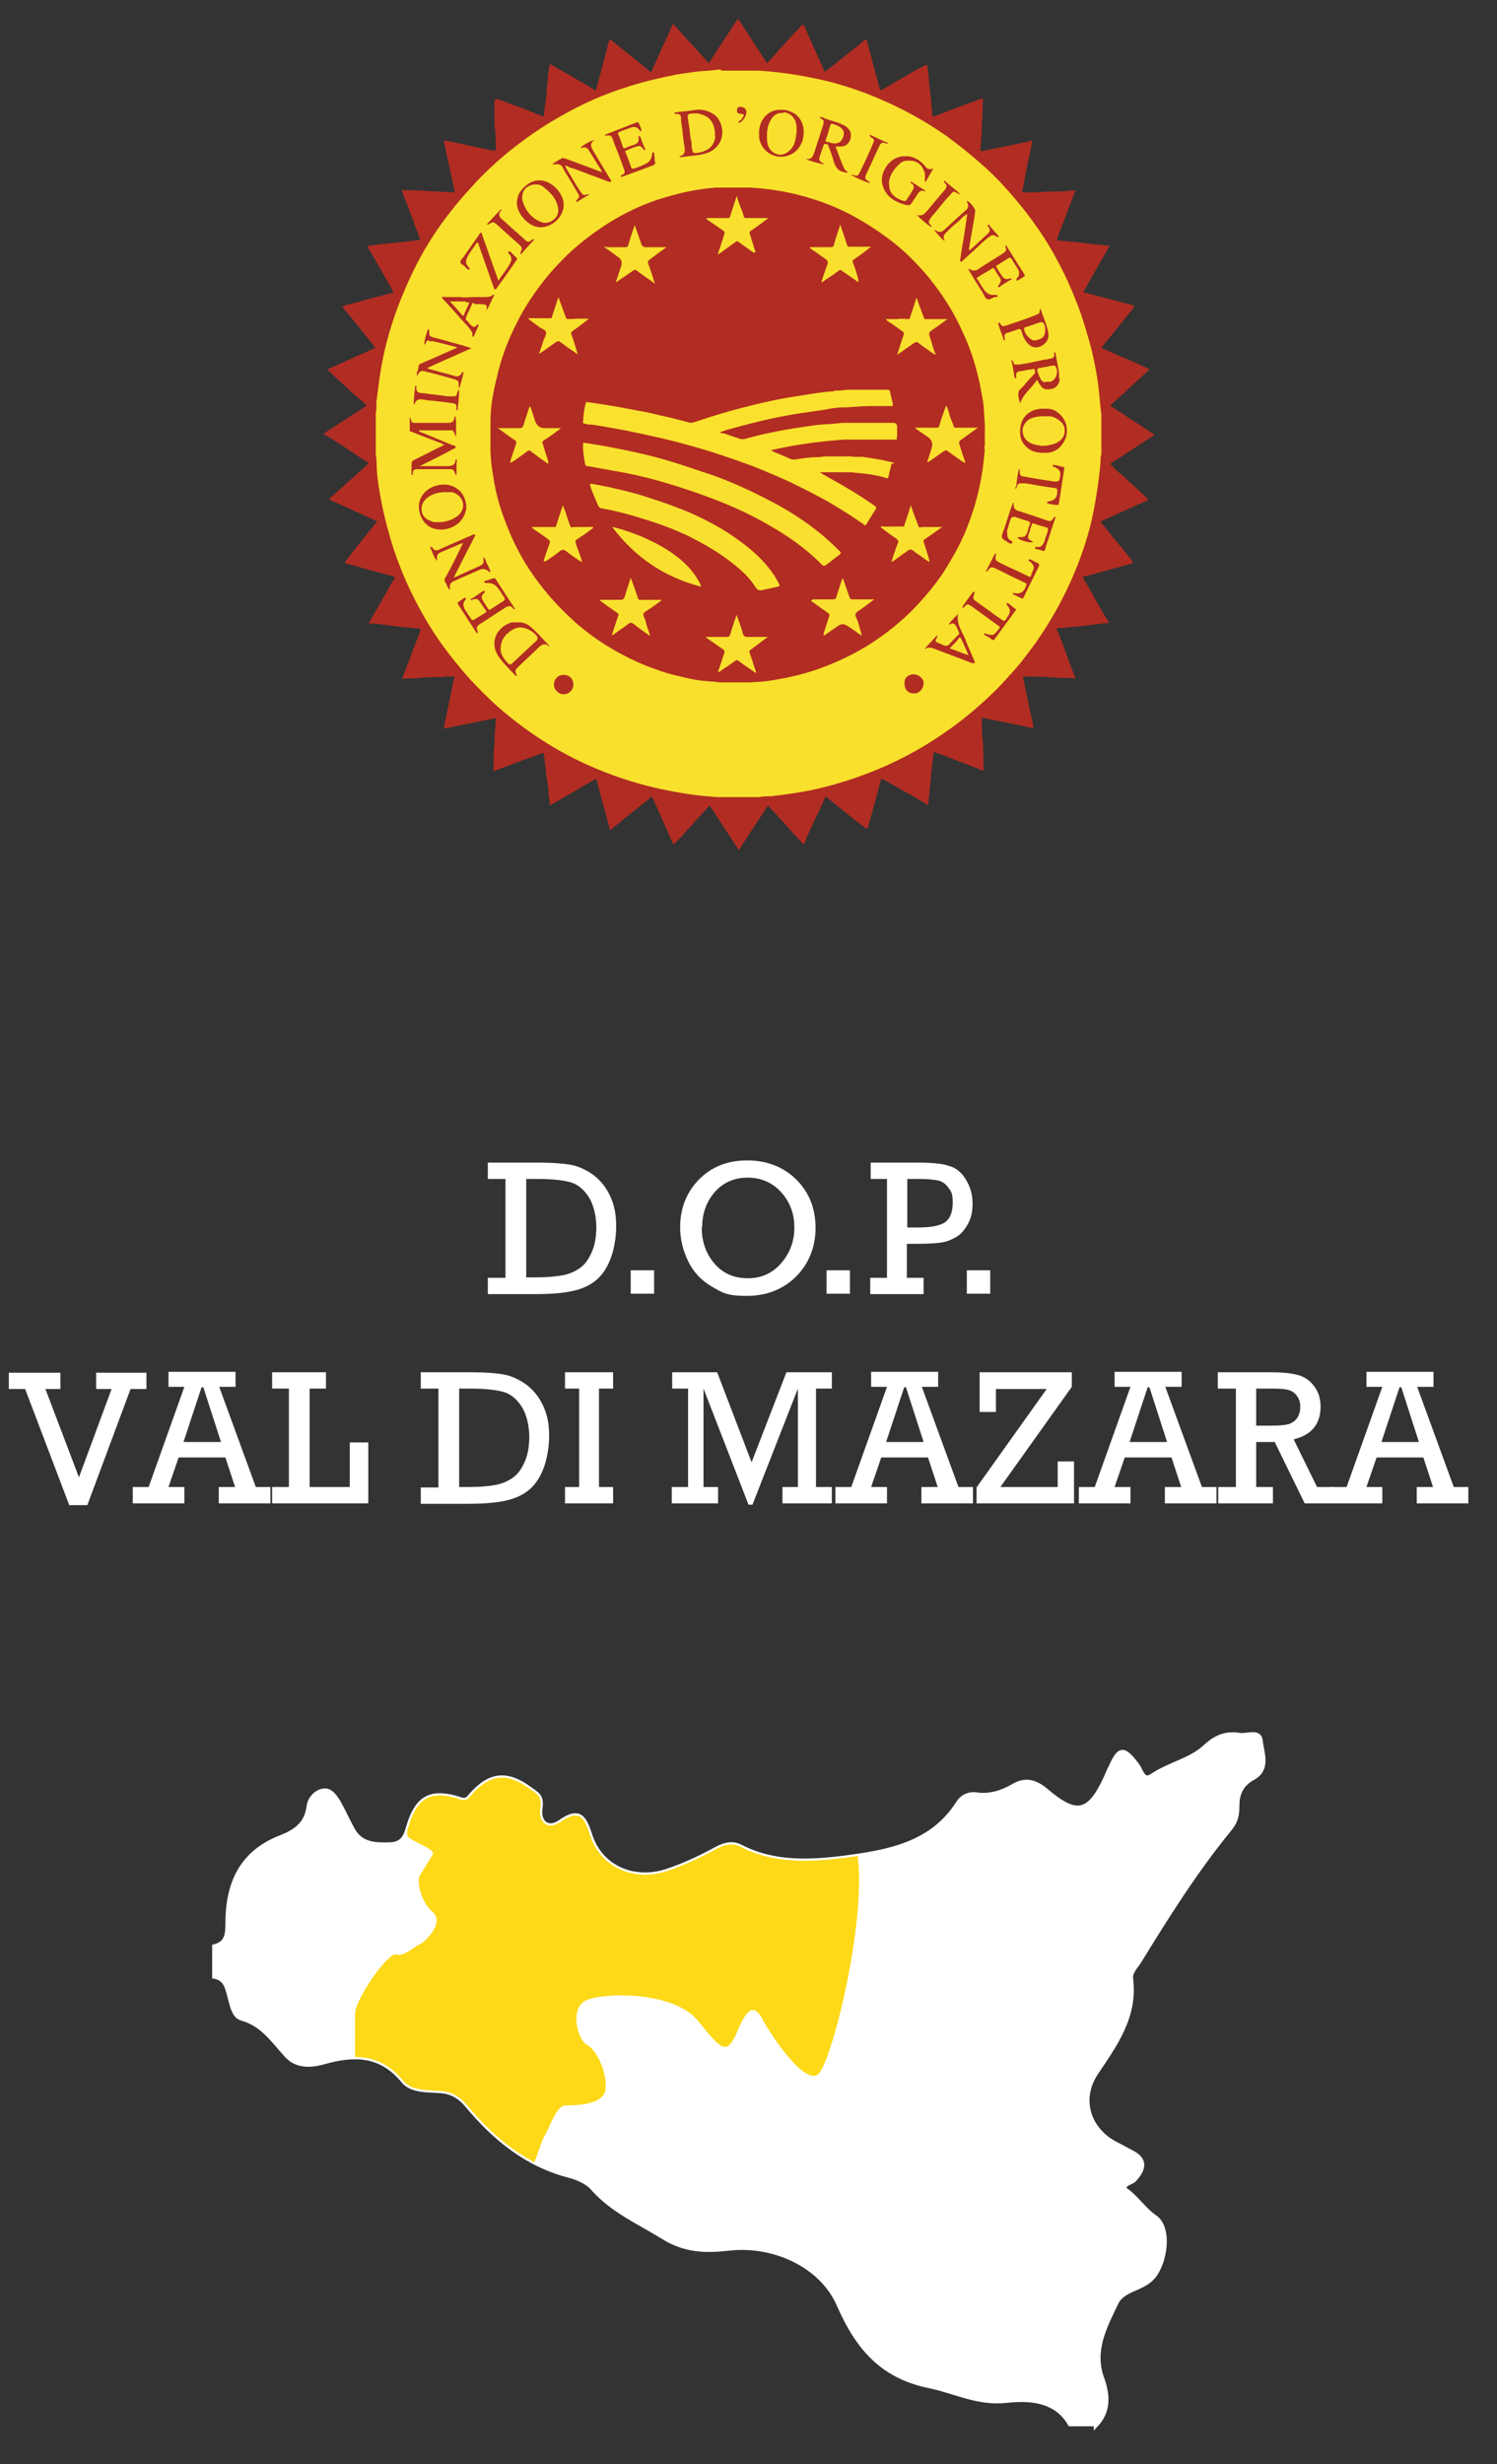 <?xml version="1.0" encoding="UTF-8"?> <svg xmlns="http://www.w3.org/2000/svg" xmlns:xlink="http://www.w3.org/1999/xlink" id="Livello_1" data-name="Livello 1" version="1.1" viewBox="0 0 339.4 558.3"><rect x="0" y="0" width="339.4" height="558.3" fill="#333333" stroke="none"/><defs><style> .cls-1 { fill: #b12f23; } .cls-1, .cls-2, .cls-3, .cls-4, .cls-5, .cls-6, .cls-7, .cls-8, .cls-9 { stroke-width: 0px; } .cls-1, .cls-4, .cls-5, .cls-6, .cls-7, .cls-9 { fill-rule: evenodd; } .cls-2 { fill: #fdd917; } .cls-3 { fill: none; } .cls-4 { fill: #b12c22; } .cls-5 { fill: #f9e02e; } .cls-6 { fill: #b12d22; } .cls-7 { fill: #f9e02c; } .cls-10 { clip-path: url(#clippath); } .cls-8, .cls-11 { fill: #fff; } .cls-9 { fill: #fae12e; } .cls-11 { stroke: #fff; stroke-miterlimit: 10; } </style><clipPath id="clippath"><path class="cls-3" d="M248.4,549.2h-5.8c-3.3-5.8-9.8-5.8-14.4-5.3-6.6.7-11.6-2.1-17.4-3.3-10.9-2.2-16.4-8.8-20.6-18.4-3.9-9-14.8-13.9-24.8-12.8-5.2.6-10,.6-15.1-2.6-5.5-3.4-11.5-6-15.9-11-1.3-1.5-3.5-2.4-5.4-2.9-9.6-2.5-16.8-8.4-23-15.8-1.7-2.1-3.7-3.3-6.6-3.4-2.8-.2-6.3,0-8.1-2.4-5.1-6.1-11.2-6-17.9-4.1-3.1.9-6.3.9-8.5-1.6-3-3.3-5.4-7-10.1-8.3-1.7-.5-2.1-2.6-2.6-4.4-.6-2.1-.8-4.6-3.6-5.1v-6.8c2.8-.7,3-2.7,3-5.2,0-8.9,3-16,12-19.5,3.3-1.3,5.9-3,6.4-7,.2-1.8,1.7-3.4,3.4-3.6,1.6-.2,2.7,1.5,3.5,2.9,1.1,2,2,4,3.1,6,1.9,3.3,5,3.4,8.4,3.3,3.3,0,3.7-2.4,4.4-4.7,1.9-5.8,4.8-7.4,10.4-5.9,1.1.3,2.2,1,3.1,0,3.8-4.5,7.6-6.4,13.4-2.3,2.1,1.5,3.2,1.9,2.8,4.6-.5,3.4,1.8,5.1,4.5,3.2,4.4-3.1,5.5-1,6.8,3,2.3,7.2,9.7,10.5,17.1,8.2,3.7-1.2,7.2-2.8,10.6-4.6,1.9-1.1,4.1-2.2,6.4-1,7.5,3.9,15.7,3.5,23.6,2.5,9.8-1.3,19.8-3,25.8-12.5.9-1.4,2.5-2.1,4.2-1.8,3,.4,5.7-.5,8.3-2,2.8-1.6,5-.9,7.4,1.1,6.9,5.9,9.8,5.2,13.6-3.1.3-.7.6-1.5,1-2.2,2-4.5,3-4.5,6-.5.9,1.1,1.3,3.8,3.3,2.5,3.9-2.7,8.8-3.5,12.2-6.7,2.4-2.2,4.7-3.1,7.7-2.6,1.7.3,4.6-1.2,4.8,1.4.3,2.7,1.9,6.3-1.7,8.3-2.6,1.4-3.6,3.5-3.6,6.3s-.6,3.9-1.8,5.4c-7.7,9.4-14.1,19.6-20.5,30-.8,1.2-2,2.4-1.8,3.8,1.1,8.6-3.6,14.9-8,21.5-3.9,6-1.5,13,4.9,16.1,1,.5,2,1.1,3,1.6,3.6,1.7,3.1,3.9.9,6.3-.7.8-2.2.7-2.4,2.1,2.7,1.7,4.3,4.5,7,6.4,3.6,2.4,2.4,10.4-.4,13.6-2.4,2.8-6.7,2.6-8.3,5.8-2.6,5.4-5.6,10.9-3.2,17.3,1.3,3.7,1.5,7.3-1.4,10.4v-.2Z"></path></clipPath></defs><g><path class="cls-8" d="M114.6,289.4v-22.3h-4v-3.7h11.5c3.2,0,5.6.2,7.3.5s3.4,1.1,5,2.2c1.6,1.2,2.9,2.7,3.9,4.8s1.4,4.3,1.4,6.9-.5,5.5-1.4,7.7-2.1,3.8-3.6,4.9-3.3,1.8-5.4,2.2c-2.1.4-4.7.6-7.9.6h-10.8v-3.7h4ZM119.1,289.4h2.4c2.6,0,4.7-.2,6.2-.5s2.8-.9,3.9-1.7c1.1-.8,1.9-2,2.6-3.6.7-1.6,1-3.5,1-5.6s-.5-4.8-1.6-6.6c-1.1-1.8-2.5-3-4.1-3.5-1.7-.5-4.3-.8-7.7-.8h-2.5v22.3h-.2Z"></path><path class="cls-8" d="M143,293.1v-5.3h5.3v5.3h-5.3Z"></path><path class="cls-8" d="M154.2,278.1c0-4.3,1.4-7.9,4.2-10.8s6.5-4.4,11-4.4,8.3,1.5,11.2,4.4,4.3,6.6,4.3,10.9-1.5,8.1-4.4,11-6.7,4.4-11.2,4.4-5.5-.7-7.9-2.1-4.2-3.3-5.4-5.8-1.8-5-1.8-7.7h0ZM159.1,278.1c0,3.3,1,6,2.9,8.2s4.4,3.3,7.5,3.3,5.6-1.1,7.6-3.4,3-5,3-8.1-1-5.8-3-8-4.6-3.3-7.6-3.3-5.5,1.1-7.4,3.2c-1.9,2.2-2.9,4.8-2.9,8h-.1Z"></path><path class="cls-8" d="M187.4,293.1v-5.3h5.3v5.3h-5.3Z"></path><path class="cls-8" d="M201.1,289.4v-22.3h-3.7v-3.7h10.6c3.1,0,5.5.2,7,.7,1.6.4,2.9,1.4,3.9,3s1.6,3.4,1.6,5.5-.3,3.2-1,4.6c-.7,1.3-1.5,2.3-2.6,3-1,.6-2.2,1.1-3.4,1.3-1.3.2-3.2.3-5.8.3h-2.1v7.7h3.8v3.7h-12.1v-3.7h3.8ZM205.6,278.1h2.6c2.9,0,4.9-.4,6.1-1.2,1.1-.8,1.7-2.3,1.7-4.4s-.3-2.5-.9-3.3c-.6-.9-1.3-1.4-2.2-1.7-.9-.2-2.4-.4-4.4-.4h-2.8v11.1h-.1Z"></path><path class="cls-8" d="M219.2,293.1v-5.3h5.3v5.3h-5.3Z"></path><path class="cls-8" d="M15.7,341l-10-26.3h-3.7v-3.7h11.7v3.7h-3.4l7.6,20,7.4-20h-3.5v-3.7h11.4v3.7h-3.6l-9.8,26.3s-4.1,0-4.1,0Z"></path><path class="cls-8" d="M51.2,330.2h-10.7l-2.3,6.7h3.6v3.7h-11.7v-3.7h3.6l8.1-22.7h-3.6v-3.4h15.2v3.4h-3.7l8.3,22.7h3.3v3.7h-11.7v-3.7h3.7l-2.2-6.7h.1ZM50.1,326.7l-4-12.4h-.4l-4.1,12.4h8.5Z"></path><path class="cls-8" d="M65.5,336.9v-22.3h-3.8v-3.7h12.2v3.7h-3.7v22.3h9.1v-10.1h4.2v13.8h-21.8v-3.7h3.8Z"></path><path class="cls-8" d="M99.4,336.9v-22.3h-4v-3.7h11.5c3.2,0,5.6.2,7.3.5,1.7.3,3.4,1.1,5,2.2,1.6,1.2,2.9,2.7,3.9,4.8s1.4,4.3,1.4,6.9-.5,5.5-1.4,7.7-2.1,3.8-3.6,4.9-3.3,1.8-5.4,2.2c-2.1.4-4.7.6-7.9.6h-10.8v-3.7h4ZM103.9,336.9h2.4c2.6,0,4.7-.2,6.2-.5s2.8-.9,3.9-1.7c1.1-.8,1.9-2,2.6-3.6s1-3.5,1-5.6-.5-4.8-1.6-6.6c-1.1-1.8-2.5-3-4.1-3.5-1.7-.5-4.3-.8-7.7-.8h-2.5v22.3h-.2Z"></path><path class="cls-8" d="M131.3,336.9v-22.3h-3.2v-3.7h10.9v3.7h-3.2v22.3h3.2v3.7h-10.9v-3.7h3.2Z"></path><path class="cls-8" d="M156,336.9v-22.3h-3.6v-3.7h10.2l7.8,20.4,7.9-20.4h10.3v3.7h-3.6v22.3h3.6v3.7h-11.2v-3.7h3.5v-22.3l-10.3,26.3h-.9l-10.2-26.3v22.3h3.3v3.7h-10.5v-3.7h3.7Z"></path><path class="cls-8" d="M210.5,330.2h-10.7l-2.3,6.7h3.6v3.7h-11.7v-3.7h3.6l8.1-22.7h-3.6v-3.4h15.2v3.4h-3.7l8.3,22.7h3.3v3.7h-11.7v-3.7h3.7l-2.2-6.7h0ZM209.4,326.7l-4-12.4h-.4l-4.1,12.4h8.5Z"></path><path class="cls-8" d="M221.4,340.7v-3.7l15.9-22.3h-11.5v5.2h-3.7v-9h20.9v3.3l-16.2,22.7h13v-5.8h3.7v9.5h-22.1,0Z"></path><path class="cls-8" d="M265.7,330.2h-10.7l-2.3,6.7h3.6v3.7h-11.7v-3.7h3.6l8.1-22.7h-3.6v-3.4h15.2v3.4h-3.7l8.3,22.7h3.3v3.7h-11.7v-3.7h3.7l-2.2-6.7h.1ZM264.6,326.7l-4-12.4h-.4l-4.1,12.4h8.5Z"></path><path class="cls-8" d="M280.2,336.9v-22.3h-4.1v-3.7h12.1c2.5,0,4.5.2,6,.6s2.7,1.2,3.7,2.5,1.5,2.8,1.5,4.7c0,3.9-2,6.4-6.1,7.4l5.3,10.8h3.6v3.7h-6.4l-6.8-13.9h-4.2v10.2h3.8v3.7h-12.4v-3.7h4.1-.1ZM284.7,323h3.5c1.7,0,2.9-.1,3.8-.3.8-.2,1.5-.7,2-1.3.5-.7.8-1.6.8-2.7s-.3-1.8-.8-2.5-1.2-1.1-1.9-1.3c-.8-.2-1.9-.3-3.5-.3h-3.8v8.4h-.1Z"></path><path class="cls-8" d="M322.8,330.2h-10.7l-2.3,6.7h3.6v3.7h-11.7v-3.7h3.6l8.1-22.7h-3.6v-3.4h15.2v3.4h-3.7l8.3,22.7h3.3v3.7h-11.7v-3.7h3.7l-2.2-6.7h.1ZM321.7,326.7l-4-12.4h-.4l-4.1,12.4h8.5Z"></path></g><g><path class="cls-4" d="M73.1,98.4c2.4-1.5,4.7-3.1,7.1-4.6,1-.6,1.9-1.2,2.9-1.9-.9-1-1.9-1.8-2.9-2.6-.6-.5-1.1-1.1-1.7-1.6-1.3-1.1-2.6-2.4-3.9-3.6-.3-.3-.3-.4,0-.6,2.8-1.2,5.5-2.5,8.3-3.7.7-.3,1.4-.7,2.2-1-1.2-1.5-2.3-2.9-3.5-4.4s-2.4-3-3.7-4.5c-.3-.4-.3-.6.3-.7,3.5-.9,7-1.9,10.6-2.8.5,0,.4-.3.2-.6-1.4-2.5-2.8-4.9-4.2-7.4-.5-.8-1-1.7-1.5-2.5.6-.5,1.3-.3,1.9-.4,1.5-.3,3-.3,4.5-.5,1.7-.2,3.4-.4,5.2-.6.5,0,.3-.3.2-.6-.4-1.2-.9-2.3-1.3-3.5-.9-2.3-1.7-4.6-2.6-6.8-.2-.6,0-.6.4-.4h.3c1.7,0,3.5,0,5.2.2,1.8,0,3.6.2,5.4.3.4,0,.7,0,.5-.6-.5-2.2-.9-4.3-1.4-6.5-.3-1.4-.6-2.8-.9-4.2,0-.4,0-.5.5-.4,3.5.7,7,1.5,10.5,2.2h.7c0-2,0-3.9-.3-5.9v-.2c0-1.6,0-3.2,0-4.8h0q0-1,.9-.7c3.2,1.2,6.5,2.4,9.7,3.7.5.2.6.2.7-.4,0-1.5.4-3,.5-4.5,0-1.1.2-2.1.3-3.2,0-1.2.2-2.4.5-3.6,3.5,2,7,4,10.4,6,.5-2,1.1-4,1.6-6,.4-1.6.9-3.3,1.3-5,.2-.7.5-.5.8-.2.9.7,1.9,1.5,2.8,2.2,2,1.6,4,3.2,6,4.9,1.6-3.6,3.3-7.3,5-11,2.7,3,5.4,5.9,8.1,8.9,2.2-3.4,4.4-6.7,6.6-10.1,2.2,3.4,4.4,6.7,6.6,10.1,1-1,1.9-2,2.8-3.1.5-.6,1-1,1.5-1.6,1.1-1.3,2.3-2.5,3.5-3.8.3-.3.5-.2.6,0,1.2,2.8,2.5,5.5,3.7,8.3.3.7.7,1.4,1,2.2.9-.7,1.9-1.5,2.8-2.2,1.8-1.5,3.7-2.9,5.5-4.4.3-.3.7-.8,1-.7.4.2.3.8.5,1.3.9,3.3,1.8,6.6,2.7,9.9,0,.3.3.2.5.1,2.4-1.4,4.7-2.7,7.1-4.1.9-.5,1.7-.9,2.6-1.4.4-.2.5-.1.6.3.2,1.4.3,2.9.4,4.3.2,1.5.4,3.1.5,4.6,0,.6.1,1.3.2,1.9,0,.4,0,.7.6.4,3.3-1.3,6.7-2.6,10.1-3.8.2,0,.5-.3.7-.1.2.2,0,.4,0,.6v.6c0,1.6-.1,3.3-.2,4.9,0,1.7-.2,3.5-.3,5.2,0,.4,0,.6.6.5,3-.7,6-1.2,9.1-1.9.5,0,1-.2,1.5-.4.4-.1.6,0,.5.5-.8,3.6-1.6,7.3-2.2,10.9,0,0-.2.2,0,.3h.8c1.6,0,3.2,0,4.8-.2,2.1,0,4.1,0,6.2-.3.4,0,.2.3.1.4-.5,1.3-1,2.6-1.5,3.9-.8,2.2-1.7,4.4-2.5,6.6-.1.3,0,.5.4.5,2.3.2,4.5.4,6.8.7,1.3.2,2.6.3,3.9.4.3,0,.5.3.8,0-2,3.6-4,7-6,10.6,3.7,1,7.3,1.9,11,2.9.7.2.7.3.2.9-1.7,2.1-3.3,4.1-5,6.2-.7.8-1.4,1.7-2.1,2.6,2.4,1.1,4.7,2.1,7.1,3.1,1.2.5,2.4,1.1,3.5,1.6.3,0,.3.3,0,.5-1.5,1.4-3.1,2.8-4.6,4.2-.5.5-1,1-1.6,1.5-.8.7-1.6,1.5-2.4,2.2,3.4,2.2,6.7,4.4,10.1,6.6-3.4,2.2-6.7,4.4-10.1,6.6.9,1,1.9,1.9,2.9,2.7.6.5,1.1,1.1,1.7,1.6,1.3,1.1,2.5,2.3,3.7,3.4.4.4.4.5-.1.7-3.3,1.4-6.5,2.9-9.8,4.4-.2,0-.4.2-.6.3,1.2,1.4,2.3,2.9,3.5,4.3,1.2,1.5,2.5,3,3.7,4.6.2.3.3.5-.2.6-2.2.6-4.3,1.2-6.5,1.8-1.4.4-2.8.8-4.2,1.1-.3,0-.3.2-.2.4,1,1.7,2,3.4,2.9,5.1.9,1.6,1.8,3.2,2.8,4.7.3.4-.2.4-.4.4-1,0-1.9.2-2.8.3-1.6.2-3.2.4-4.7.5-1.1.1-2.2.3-3.2.3s-.7.1-.4.7c1,2.5,1.9,5,2.8,7.5.4.9.7,1.9,1.1,2.8.2.4,0,.5-.3.4-.5-.2-1-.1-1.5-.1-2.5,0-4.9-.3-7.3-.3s-1.8,0-2.7-.1c.4,2.1.9,4.2,1.3,6.3.4,1.7.7,3.3,1.1,5,0,.3,0,.4-.4.4-2.1-.4-4.2-.9-6.4-1.3-1.6-.3-3.3-.7-4.9-1,0,2,0,4,.3,6v.2c0,1.6.1,3.2.1,4.8s.4.7,0,.9c-.3.2-.7-.1-1.1-.3-3.2-1.2-6.5-2.5-9.7-3.7-.4-.2-.5,0-.6.4-.1,1.6-.4,3.2-.5,4.7,0,1-.2,1.9-.3,2.9,0,1.1-.3,2.2-.3,3.3s0,.6-.6.3c-2.5-1.5-5-2.9-7.5-4.3-.9-.5-1.7-1-2.6-1.4-.6,2.1-1.1,4.2-1.7,6.3-.4,1.6-.9,3.1-1.3,4.7-.1.5-.3.4-.6.2-1-.8-2-1.5-3-2.3-2-1.6-4-3.2-6-4.9-.8,1.8-1.6,3.6-2.5,5.4-.8,1.7-1.6,3.4-2.3,5.2-.2.4-.3.3-.5,0-1.4-1.5-2.7-2.9-4-4.4-.5-.6-1-1-1.5-1.6-.7-.9-1.5-1.6-2.3-2.5-2.2,3.4-4.4,6.7-6.6,10.1-2.2-3.4-4.4-6.7-6.6-10.1-1.4,1.5-2.8,3-4.1,4.5-.5.5-1,1-1.5,1.6-.7.9-1.5,1.6-2.2,2.4-.3.3-.4.3-.6,0-1-2.3-2-4.5-3-6.8-.5-1.2-1.1-2.3-1.6-3.5-.1-.2-.2-.3-.4,0-.8.7-1.7,1.4-2.6,2.1-1.6,1.3-3.2,2.5-4.7,3.8-.5.4-1,.7-1.5,1.2s-.4.2-.5-.2c-.6-2.2-1.2-4.4-1.8-6.6-.4-1.4-.8-2.8-1.1-4.2,0-.4-.3-.3-.5-.2-2.6,1.5-5.2,3.1-7.9,4.6-.6.4-1.3.7-1.9,1.1-.5.3-.4-.2-.4-.3,0-.5,0-1.1-.2-1.6,0-1.6-.3-3.3-.6-4.9,0-1-.2-2.1-.3-3.1,0-.5-.2-1-.2-1.5s-.3-.3-.6-.2c-1.5.6-3.1,1.2-4.6,1.7-1.9.7-3.8,1.4-5.8,2.2-.5.2-.6.1-.4-.4v-.6c0-1.7,0-3.4.2-5.1,0-1.7.2-3.4.3-5.2v-.6c-3,.6-6,1.2-8.9,1.8-.8.2-1.5.3-2.3.5-.5.1-.6,0-.5-.5.7-3.4,1.4-6.8,2.1-10.1,0-.3.2-.7.3-1.1-1,0-2-.1-2.9.1h-.4c-1.6,0-3.2,0-4.8.2-1.2.2-2.4,0-3.5.2-.4.1-.3-.2-.2-.4.5-1.3,1-2.6,1.5-3.9.8-2.2,1.7-4.4,2.5-6.6,0-.2.2-.5-.2-.5-1.5-.1-2.9-.3-4.4-.4-1.9-.2-3.7-.5-5.6-.7h-1.1c-.2,0-.5,0-.2-.5,1.5-2.5,2.9-5,4.3-7.5.4-.7.8-1.5,1.3-2.2.3-.4,0-.4-.2-.5-1.9-.5-3.7-1-5.6-1.5-1.7-.5-3.4-1-5.1-1.4-.4,0-.4-.2-.2-.5.8-1,1.6-2.1,2.4-3.1,1.6-2,3.2-4,4.8-6-3.5-1.6-6.9-3.1-10.4-4.7-.6-.3-.5-.4,0-.8,2.5-2.2,5-4.5,7.5-6.7l1-1c-1.6-1-3.1-2-4.6-3-1.8-1.2-3.6-2.4-5.5-3.5h0l-.2-.2Z"></path><path class="cls-7" d="M163.4,16h7.9c.2.1.5,0,.7,0,2.9.2,5.8.5,8.7,1,2.4.4,4.9.9,7.3,1.5,3.9,1,7.7,2.3,11.4,3.9,5.4,2.3,10.5,5.1,15.3,8.5,2.6,1.9,5.1,3.9,7.5,6,2.1,1.8,4.1,3.8,5.9,5.8,3.6,4,6.9,8.3,9.7,12.9,1.6,2.7,3.1,5.5,4.4,8.4,1.4,3.1,2.7,6.4,3.7,9.7.6,2,1.2,4,1.7,6,.5,2.3,1,4.6,1.3,6.9.3,2.2.5,4.5.7,6.7,0,0,0,.2.1.3v9.3c-.2.6-.2,1.3-.2,1.9-.3,3.8-.9,7.5-1.6,11.2-.4,2-.9,4-1.5,6-1,3.3-2.2,6.5-3.6,9.6-2.2,4.9-4.8,9.5-7.9,13.9-1.9,2.6-3.8,5.2-6,7.5-1.2,1.3-2.4,2.7-3.7,3.9-4.6,4.5-9.6,8.4-15.2,11.8-5.7,3.5-11.8,6.2-18.1,8.2-3.5,1.1-7,2-10.6,2.6-2.2.4-4.3.6-6.5.9-.9,0-1.8,0-2.7.2h-9.5c-2-.2-4-.3-5.9-.6-2.7-.4-5.5-.9-8.1-1.5-5.1-1.2-9.9-2.8-14.7-4.9-4.6-2-9-4.5-13.1-7.3-2-1.4-3.9-2.8-5.7-4.3-2.5-2-4.9-4.3-7.1-6.6-1.9-1.9-3.6-4-5.3-6.1-2.4-3-4.6-6.2-6.5-9.5-2-3.5-3.8-7.1-5.3-10.9-1.2-3-2.2-6-3-9.1-.8-2.9-1.4-5.7-1.9-8.7-.3-1.7-.5-3.5-.6-5.2,0-.9,0-1.9-.2-2.8v-9.7c.3-.9,0-1.9.2-2.8.2-1.5.4-3.1.6-4.6.2-1.6.5-3.1.8-4.7.7-3.5,1.7-7,2.9-10.4,1.4-3.9,3.1-7.8,5-11.5,2.1-4,4.6-7.8,7.4-11.4,1.5-1.9,3-3.7,4.7-5.5,1.4-1.6,2.9-3.1,4.4-4.5,1.9-1.8,3.9-3.5,6-5.1,4.8-3.7,9.9-6.8,15.3-9.4,3.3-1.6,6.8-2.9,10.3-4s7-1.9,10.5-2.6c1.9-.3,3.9-.6,5.8-.8,1.2,0,2.4-.2,3.6-.3.3-.1.6,0,.9,0l-.2.2Z"></path><path class="cls-4" d="M111.2,99.3v-1.6c0-.5,0-.9,0-1.4v-.8c0-3.3.6-6.6,1.4-9.8,1-4.6,2.7-9,4.9-13.2,1.7-3.3,3.8-6.4,6.2-9.4,1.7-2.1,3.6-4.1,5.6-6,3-2.7,6.2-5.1,9.7-7.2,3.7-2.2,7.5-3.9,11.5-5.1,2.7-.8,5.5-1.5,8.3-1.9,1.2-.2,2.4-.3,3.6-.4.3,0,.6,0,.8,0h4.8c.5,0,.9,0,1.4,0h.8c4.8.3,9.5,1.1,14.1,2.6,2.9.9,5.8,2.1,8.5,3.5,3.2,1.7,6.3,3.7,9.2,5.9,2.2,1.7,4.2,3.5,6,5.5,1.9,1.9,3.5,4,5.1,6.2,2,2.8,3.7,5.8,5.1,8.9,1.4,3,2.5,6,3.3,9.2.6,2.2,1,4.5,1.4,6.8.2,1.3.2,2.7.3,4,.2,1.9,0,3.7.1,5.6,0,.4-.3.8,0,1.1-.1.2,0,.5-.1.7-.2,2.7-.6,5.4-1.2,8.1-.7,3.2-1.7,6.3-2.9,9.3s-2.7,5.7-4.4,8.5c-1.4,2.3-3,4.4-4.7,6.4-1.8,2.1-3.7,4.1-5.8,5.9-1.9,1.7-3.9,3.2-6,4.6-3,2-6.1,3.6-9.4,5-4,1.7-8.2,2.9-12.4,3.6-1.7.3-3.4.6-5.1.6-.3.1-.6,0-.9.1h-6.8c-.4,0-.9,0-1.3-.1-.2-.1-.5,0-.7-.1h-.7c-.2-.1-.5,0-.7-.1-2.1-.1-4.2-.6-6.2-1.1-1.9-.4-3.9-1-5.7-1.7-2.6-.9-5.2-2.1-7.6-3.4-2.8-1.5-5.6-3.3-8.1-5.3-.9-.7-1.9-1.5-2.7-2.3-3.2-2.9-6.1-6.1-8.6-9.6-2.9-4-5.1-8.3-6.8-12.9-1.2-3.1-2.1-6.3-2.6-9.6-.4-2.2-.7-4.5-.7-6.8v-2.3h0Z"></path><path class="cls-6" d="M97.6,95.8h4.1c1.1,0,1.3-.6,1.4-1.6.4.5.2.9.3,1.3v3.4c-.5-.5-.3-1.5-1.2-1.4-.3,0-.6,0-.9,0h-6.3c0,.4.3.4.4.4,2.4,1,4.9,2,7.3,3,.2,0,.5,0,.6.4,0,.3-.3.3-.5.4-2.2,1.2-4.4,2.3-6.6,3.4s-.5.3-.9.5h6.3c.9,0,1.7-.3,1.7-1.5h.2c.2.2,0,.5,0,.8v2.9c-.5-.6-.4-1.6-1.4-1.5-.5,0-1,0-1.5,0h-5.9c-.7,0-1.2.2-1.1,1,0,.2,0,.5-.3.2v-2.1c0-.6,0-.9.6-1.2,2.3-1.1,4.5-2.3,6.8-3.4-.6-.4-1.2-.6-1.8-.8-1.8-.7-3.7-1.4-5.6-2.2-.2,0-.4,0-.4-.3v-3c.4.5.2,1.1.8,1.3.5,0,1,0,1.5,0h2.3Z"></path><path class="cls-6" d="M189.8,33.2c-.1,0-.4,0-.3.2.7,1.7,1.2,3.4,2,5,0,0,.1,0,.2.2.1.2.6.2.4.4-.2.3-.5,0-.7,0-1.4-.2-2-1.2-2.4-2.5-.3-1.2-.8-2.4-1.2-3.5-.1-.4-.5-.3-.8-.4-.3,0-.2.3-.3.4-.3.8-.5,1.5-.8,2.3-.3.9-.2,1.2.7,1.7,0,0,.2,0,.2.2-.5,0-3.2-.7-4.1-1.2h.2c1.1.2,1.4-.6,1.7-1.4.7-2.2,1.4-4.3,2.1-6.5,0-.3.1-.5,0-.8-.2-.3-.6-.4-.9-.7.5-.2.8,0,1.1.2,1.6.6,3.3.9,4.8,1.8.6.4,1,.9,1.2,1.6v1c-.3,1.2-1,1.9-2.1,2h-1,0Z"></path><path class="cls-6" d="M240.3,85.7c-.2,1.8-1.2,2.6-3,2.5-.9,0-1.3-.7-1.7-1.3s-.2-.6-.5-.8c-1.2,1.8-3.1,3.1-3.8,5.3-.3-.9-.5-1.7-.4-2.5.1-.6.8-1,1.2-1.5.7-.9,1.6-1.8,2.4-2.7.3-.3.2-.6,0-1-.1-.4-.4,0-.6,0-.8,0-1.6.3-2.5.4-.7,0-1.2.4-1,1.2,0,0,.1.4-.1.4s-.2-.2-.3-.3c-.2-1.3-.4-2.5-.7-3.8.6,0,.3,1,.9,1s.5,0,.7,0c1.9-.2,3.8-.7,5.8-1.1.5,0,1.1-.2,1.6-.3.3,0,.6-.2.7-.5.1-.2,0-.5,0-.7,0-.3.2-.3.3,0,.3,1.5.5,2.9.8,4.4v1.4h.2Z"></path><path class="cls-6" d="M117.8,141c1,0,1.9.5,2.6,1.1,1.5,1.3,2.8,2.8,4.2,4.3h-.2c-1-.9-1.8-.2-2.5.5-1.4,1.4-2.9,2.7-4.3,4.1-.9.8-.9.9-.4,2.1,0,.1-.2,0-.3,0-1.3-1.4-2.8-2.8-3.9-4.4-2.2-3.4-.2-6.7,3-7.7h1.8Z"></path><path class="cls-6" d="M154.1,35.6v-.2c1.1-.3,1.3-1,1.1-2-.2-1.3-.4-2.7-.5-4.1-.1-.8-.3-1.6-.3-2.4s-.2-1.1-1-1.1-.3,0-.5-.3c.5,0,1-.2,1.5-.2,1.1-.1,2.2-.2,3.3-.4,1.8-.3,4.3.6,5.2,2.1,1.8,2.9.8,6.7-3,7.8-1.8.5-3.6.5-5.4.8h-.6.2Z"></path><path class="cls-6" d="M117.3,45.3c0-1.8,2.2-3.9,3.9-4.3,3.6-.9,6.8,3,6.6,5.6-.2,3-3.3,5.4-6.1,4.8-2.3-.5-4.5-3.2-4.5-5.3,0-.3,0-.5,0-.8h0Z"></path><path class="cls-6" d="M105.6,115.6c-.7,3.9-5.4,5.3-8.1,3.8-1.5-.9-2.3-2.3-2.5-4.1-.4-4.3,4.5-6.5,7.7-5.1,1.8.8,2.7,2.2,3,4.1v1.3h0Z"></path><path class="cls-6" d="M237.5,92.6c2,0,4,2,4.3,4,.3,1.8-.2,3.2-1.3,4.5-.8.9-1.9,1.4-3.1,1.5-1.6,0-3.1,0-4.4-1.1-1-.8-1.6-1.8-1.7-3.1-.1-1.7.2-3.3,1.5-4.5.9-.8,2-1.2,3.2-1.3h1.5Z"></path><path class="cls-6" d="M172.1,29.7c.2-2.7,2-4.6,4.3-4.8h1.5c2.2.4,3.7,1.6,4.2,3.8.7,3.6-1.6,7-5.4,6.8-2.4-.2-4.3-2-4.6-4.4v-1.4Z"></path><path class="cls-6" d="M102.8,130.9c1-.4,1.8-.8,2.7-1.2,1-.5,2.1-.9,3.1-1.4,1.1-.5,1.1-.7,1-1.8v-.3c.5.4.5,1,.8,1.5s.5,1,.7,1.5c0,.1.2.3,0,.4,0,0-.2,0-.3-.1q-.9-.9-2.1-.4c-2,.9-3.9,1.7-5.9,2.6-.7.3-.9.9-.8,1.6v.4c-.6-.5-.6-1.2-1-1.7-.5-.7,0-1.1.3-1.7,1.2-2.2,2.3-4.4,3.4-6.7,0-.2.2-.3.3-.5-.6,0-1,.3-1.5.5-1.1.5-2.2.9-3.3,1.4-1.2.5-1.2.8-1.1,2.1-.8-.9-1.1-2.1-1.6-3.2.3,0,.5,0,.6.3.4.6,1,.6,1.5.3,1.7-.8,3.4-1.5,5.2-2.3.8-.4,1.7-.7,2.5-1.1,0,0,.3,0,.4,0s0,.2,0,.3c-1.6,3.1-3.2,6.2-4.8,9.4h0Z"></path><path class="cls-6" d="M97.1,77.1c-.6,0-.4.8-.9,1,0-1.3.5-2.4.8-3.5.3,0,.3.2.3.3,0,1.2,0,1.3,1.2,1.6,2.1.6,4.1,1.1,6.2,1.7.7.2,1.3.4,2.2.7-3.5,1.5-6.7,3-10.1,4.5.9.4,1.8.5,2.6.8,1.2.3,2.5.6,3.7,1,.7.2,1.2,0,1.6-.7,0,0,0-.2.2-.2h.2c-.2,1.2-.6,2.4-.9,3.5-.3,0-.2-.2-.2-.4,0-1,0-1.2-1.1-1.5-2.1-.6-4.2-1.2-6.3-1.7-1.2-.3-1.3-.3-2.1,1,0-.2,0-.5,0-.7.2-.5.4-1,.4-1.5s.5-.6.9-.8c2.4-1,4.8-2.1,7.3-3.2.2,0,.3-.2.6-.3-1.9-.5-3.7-1-5.6-1.4-.3,0-.6,0-.9,0v-.2Z"></path><path class="cls-6" d="M128.2,37.8c.9,1.6,1.8,3,2.6,4.4.3.4.5.8.8,1.2.6.9.7.9,1.7.6.1,0,.2,0,.4,0-1,.6-2,1.2-3,1.8-.2-.2,0-.3,0-.4.7-.8.8-.9.2-1.8-1-1.7-2-3.4-3-5-.3-.6-.5-1.3-1.4-1.4h-.8c0,0-.3.2-.3,0s0-.2.2-.3c.6-.3,1.1-.7,1.7-1,.3-.2.5,0,.8,0,2.7,1,5.5,2,8.3,3.1,0-.6-.5-1-.7-1.4-.7-1.1-1.4-2.3-2.1-3.4-.4-.7-.9-1-1.7-.7h-.3c.3-.5,2.5-1.7,3.2-1.8-1.2.8-.8,1.6-.3,2.5,1.3,2.1,2.5,4.2,3.8,6.3,0,0,.2.2.2.4s.2.2,0,.3c-.1,0-.2,0-.4,0-1.1-.4-2.1-.8-3.2-1.2-1.7-.6-3.4-1.3-5.1-1.9-.5,0-.9-.4-1.6-.6v.2Z"></path><path class="cls-6" d="M209.6,39.1c-.4-1.5-1.3-2.4-2.8-2.7-.4,0-.8,0-1.1,0-1.2,0-1.9.8-2.6,1.6-.7.8-1.3,1.8-1.5,2.9-.1.5,0,.9,0,1.4.2,1.6,1.2,2.4,2.6,3,1.3.5,1.2.2,1.7-.6.4-.5.7-1.1,1-1.6.4-.6.4-1.1-.2-1.5-.1,0-.3-.2-.2-.5,1.1.7,2.2,1.4,3.3,2.1v.2c-1.3-.6-1.6.4-2.1,1.1-.2.3-.4.6-.6.9-.8,1.2-.8,1.3-2.2.9-1.9-.6-3.5-1.5-4.4-3.3-1-2-.6-3.8.6-5.5.9-1.2,2.1-1.9,3.5-2.1h1.5c1.4.3,2.6,1,3.5,2.1.4.4.7,1,1.5.8s.3.2.2.4c-.4.7-.8,1.4-1.2,2.1,0,0-.1.4-.3.3-.3,0-.1-.3-.1-.5v-1.5h0Z"></path><path class="cls-6" d="M214.3,54.7c-1-.7-1.7-1.6-2.5-2.6h.1c1.3.7,1.5.6,2.6-.4,1.5-1.4,3-2.8,4.5-4.1.6-.5.6-1.1.3-1.7,0,0-.2-.2,0-.4.8.5,1.3,1.2,1.7,1.9.2.3,0,.8,0,1.3-.4,2.5-.9,5.1-1.3,7.6,0,0-.1.2,0,.3h.3c.4-.4.9-.8,1.3-1.2.9-.8,1.7-1.6,2.6-2.4.5-.5.7-1,.2-1.6-.1,0-.3-.3,0-.5.2,0,.2,0,.3.3.7.8,1.4,1.6,2.1,2.4-.3.2-.5,0-.6,0-.6-.5-1.1-.3-1.6,0-1,.8-2,1.7-2.9,2.6-1.1,1-2.2,2-3.3,3,0,0-.2.2-.4,0-.1,0,0-.3,0-.4.2-1.4.4-2.8.7-4.3.3-2,.6-3.9.9-6-1,.4-1.5,1.3-2.3,1.9-.8.6-1.6,1.4-2.3,2.1-.9.9-.9,1-.5,2.2h0Z"></path><path class="cls-6" d="M232.2,121.6c.9-.6.8-1.7,1.2-2.6.3-.5.1-.8-.5-1-.9-.2-1.8-.6-2.8-.9-.4,0-.7,0-.9.4-.4.9-.6,1.9-.9,2.8.1.3,0,.7.1,1,0,.6.4,1,.9,1.3.2,0,.3.3.1.5s-.3,0-.5,0c-.4-.2-.7-.5-1.1-.7-.7-.4-.8-.8-.5-1.6.7-1.8,1.2-3.6,1.8-5.4.2-.5.4-1,.6-1.5.3,0,.1.3.1.4,0,.7.2,1.1.9,1.4,2.2.7,4.4,1.4,6.6,2.2.9.3,1.1.2,1.6-.6,0,0,0-.3.3-.2.2,0,0,.3,0,.4-.4,1.3-.9,2.6-1.3,4-.3.9-.7,1.9-.9,2.8-.1.6-.4.6-.9.4-.4-.2-.8-.2-1.2-.3-.1,0-.3,0-.2-.3,0-.2.2-.2.3-.2,1.2.2,1.6-.6,1.9-1.6.2-.7.5-1.4.7-2.1,0-.3,0-.6-.3-.7-1-.3-2-.5-2.9-.9-.4,0-.4,0-.5.3-.3.8-.5,1.7-.8,2.5-.1.4.1.8.5,1s.4.2.6.4c-.5.3-2.8-.3-3.5-.9.3-.5.9,0,1.3-.3h.2Z"></path><path class="cls-6" d="M116.8,138c-.3,0-.5,0-.5-.2-.5-.7-1.2-.5-1.8-.1-1.9,1.2-3.8,2.5-5.7,3.7-.8.5-.8.8-.5,1.7,0,0,0,.2,0,.3-.2.1-.3,0-.3-.1-1.4-2.1-2.7-4.2-4.1-6.3-.2-.3-.2-.4,0-.6.4-.3.9-.6,1.3-.9,0,0,.2-.1.4,0,0,.1,0,.2,0,.3-1,1.1-.4,2,.2,2.9.3.5.7,1,1,1.5.2.4.4.3.7.2.9-.6,1.8-1.1,2.7-1.7,0,0,.2-.2,0-.3-.5-.7-1-1.5-1.5-2.2-.4-.6-1-.6-1.6-.3,0,0-.2.2-.3,0-.2-.3,0-.3.2-.3.8-.5,1.6-1.1,2.4-1.6,0,0,.3-.3.5,0,0,.2,0,.3-.2.4-.6.5-.6,1.1-.2,1.7.4.6.8,1.3,1.2,1.9.2.2.3.2.6,0,.9-.6,1.9-1.2,2.8-1.8.3-.2.5-.5.2-.9-.6-.8-1-1.7-1.7-2.4s-1.5-.9-2.4-.8c-.2,0-.3,0-.4-.2,0-.3,0-.3.3-.3.6-.2,1.2-.4,1.8-.6.2,0,.3,0,.4.1,1.5,2.3,2.9,4.5,4.5,6.9h0Z"></path><path class="cls-6" d="M148.5,36.5c.2.7-.2.9-.8,1.1-2.2.8-4.3,1.6-6.5,2.4-.1,0-.3.2-.4,0-.1-.2,0-.3.3-.4.6-.2.6-.7.4-1.2-.6-1.8-1.3-3.5-2-5.3-.2-.5-.4-1-.6-1.6-.2-.7-.6-.9-1.3-.8-.1,0-.3.2-.4,0,0-.3.2-.2.3-.3,2.3-.9,4.6-1.8,6.9-2.7.2,0,.3,0,.4.1.2.5.4,1,.6,1.5v.4c-.2.1-.3,0-.4-.2-.5-.7-1.1-.9-1.9-.6-.9.3-1.8.6-2.7,1-.3.1-.4.3-.2.6.4.9.7,1.8,1,2.7.1.4.3.5.7.3.6-.3,1.2-.5,1.9-.7.7-.3,1.1-.7,1-1.5,0-.2-.1-.4.1-.5.2,0,.3.2.3.3.3.8.6,1.7,1,2.5,0,0,.2.3,0,.4-.3,0-.3,0-.3-.2-.7-.8-.9-.9-1.9-.5-.7.2-1.3.5-2,.8-.3,0-.3.2-.2.4.5,1.1.9,2.3,1.3,3.4.1.3.3.4.6.3,1-.3,2-.7,2.9-1.2.7-.4,1.1-1,1.2-1.8,0-.2,0-.4.1-.5,0,0,.1-.2.2-.2s.2,0,.2.2c0,.5.2,1.1.1,1.6v.2Z"></path><path class="cls-6" d="M219.5,60.9h.2q1.1.8,2.2,0c1.8-1.2,3.7-2.3,5.5-3.5.6-.4.9-.7.6-1.4,0,0-.1-.3,0-.4.2,0,.3,0,.3.3,1.3,2.1,2.6,4.1,3.9,6.2.2.3.2.5-.1.6-.4.3-.8.5-1.3.8,0,0-.2.2-.3,0-.1,0,0-.3,0-.4h0c.9-.9.6-1.7,0-2.6-.4-.6-.8-1.2-1.1-1.8-.2-.3-.5-.4-.8-.2-.8.5-1.7,1.1-2.5,1.6-.1,0-.4,0-.2.4.5.8.9,1.6,1.5,2.3.4.5.9.5,1.5.3h.4c.1.2,0,.3-.2.3-.8.5-1.7,1-2.5,1.6,0,0-.2.2-.3,0v-.3c.1,0,.2-.2.3-.4.3-.4.4-.8.2-1.2-.5-.7-.9-1.4-1.4-2.2-.2-.3-.3-.2-.6,0-.9.6-1.9,1.1-2.8,1.7s-.5.5-.3.8c.5.9,1,1.7,1.6,2.5.6.7,1.3,1,2.2.9.2,0,.6,0,.7.2,0,.3-.4.3-.5.3-.6,0-1.2.7-1.8.5s-.8-1-1.1-1.5c-1.1-1.7-2.1-3.3-3.1-5,0,0-.2-.3-.1-.5h0Z"></path><path class="cls-6" d="M235.8,70.4v-.4c.2,0,.2,0,.2.2.5,1.5,1.1,2.9,1.5,4.4.3,1.1.4,2.2-.5,3.1-1.3,1.3-3.1,1.5-4.4-.4-.5-.7-.8-1.5-1-2.3-.2-.5-.4-.5-.8-.4-.8.3-1.6.6-2.4.8-.8.2-.7.8-.6,1.4,0,0,.1.3,0,.3q-.2,0-.3-.2c-.3-1.3-1-2.5-1.2-3.8.2,0,.3,0,.3,0,.6.9.7.9,1.7.6,2.1-.7,4.2-1.4,6.2-2.2.5-.2.9-.3,1.2-.7v-.7.2Z"></path><path class="cls-6" d="M115.9,58.5c0-.4-.3-.8-.6-1.1,0,0-.2-.3,0-.4h.4l1.5,1.5c0,0,0,.2,0,.3-1.5,2.2-3,4.3-4.6,6.5,0,0-.2.3-.4.3s0-.2-.2-.3c-1.2-3.3-2.3-6.6-3.5-9.9,0-.2,0-.4-.3-.4s-.3.2-.3.3c-.7,1-1.5,2-2,3.1-.4.8-.3,1.4.3,2.1,0,0,.5.3.2.5-.2.2-.4,0-.6-.2s-.3-.3-.5-.5c-.3-.3-1-.5-.9-1,0-.4.4-.7.7-1.1,1.2-1.7,2.3-3.3,3.5-5,0-.2.3-.3.5-.6,1.3,3.7,2.6,7.3,3.9,11,1-1.6,2.2-2.8,2.9-4.5v-.7h0Z"></path><path class="cls-6" d="M209.7,146.9c.9-1,1.8-1.9,2.7-2.9.3.2,0,.4,0,.5-.4.7-.4.9.4,1.2.5.2.9.4,1.4.6.3,0,.6,0,.9-.2.7-.8,1.4-1.5,2.2-2.3,0,0,.2-.2.2-.3-.3-.7-.5-1.4-1-2s-.9,0-1.4,0c.5-.9,1.3-1.5,2.1-2.4-.4,2.3.9,3.9,1.6,5.6.6,1.7,1.4,3.3,2.1,5,0,.1.2.3,0,.5s-.4,0-.6,0c-2.9-1.1-5.8-2.2-8.7-3.3-.6-.2-1.2-.3-1.8.1,0,0,0-.1-.1-.2h0Z"></path><path class="cls-6" d="M107.3,68.6c-.2,0-.3.2-.3.3-.4,1-.9,1.9-1.3,2.9,0,.2-.2.5,0,.7.4.3.6.7,1,1.1.6.6.9.6,1.5,0,0,0,0-.2.3,0v.2c-.4.8-.7,1.6-1.1,2.4,0,0-.2.2-.3,0v-.8c-.8-1.4-2-2.4-3-3.6-1.2-1.4-2.5-2.8-3.8-4.2,0,0-.2-.2,0-.3,0-.2.3,0,.4,0h3.7c1,.2,2.1,0,3.1,0h2.5c.6,0,1.3,0,1.7-.5h.4c-.7,1.1-1,2.4-1.8,3.5.2-1.3,0-1.3-1.4-1.4h-1.3l-.2-.2Z"></path><path class="cls-6" d="M223.6,129.3c.7-1.3,1.3-2.6,2-3.9.3,0,.2.2.2.3-.2,1.1-.2,1.2.7,1.7,2.2,1.1,4.5,2.1,6.7,3.2.4.2.5.1.6-.3,0-.2.1-.4.2-.6.6-1.2.5-1.6-.5-2.5-.1,0-.4,0-.2-.4.2-.2.3,0,.5,0,.4.2.8.5,1.3.7.6.2.6.6.3,1.1-.7,1.4-1.4,2.8-2.1,4.2-.4.8-.8,1.7-1.2,2.5-.1.3-.3.4-.6.2-.6-.3-1.1-.5-1.7-.8-.1,0-.2-.2-.2-.3,0-.2.2,0,.3,0,1.6.2,2.3-.3,2.8-1.9.1-.4-.2-.4-.4-.5-1.7-.8-3.4-1.6-5.1-2.5-.5-.2-1-.5-1.5-.7-.8-.4-1.1-.4-1.7.4-.1.1-.2.2-.4.3h-.1c0-.1,0-.2,0-.2Z"></path><path class="cls-6" d="M230.4,110.2c.1-1.3.3-2.6.6-3.9.3,0,.2.3.2.5,0,.9.2,1.1,1.1,1.2,2.3.4,4.5.8,6.8,1.1.8,0,1,0,1.2-.8.3-1.4,0-1.9-1.2-2.5-.2,0-.5,0-.4-.4,0-.2.3,0,.5,0,.6,0,1.2.3,1.8.4.2,0,.3,0,.3.3-.4,2.6-.8,5.2-1.2,7.8,0,.3-.2.6-.6.5-.6,0-1.2-.2-1.8-.3-.2,0-.3,0-.3-.3s.2,0,.3-.2c1.5-.2,2.1-1,2-2.5,0-.3,0-.4-.4-.5-2.3-.3-4.5-.7-6.8-1.1-.4,0-.7,0-1.1,0-.8,0-.8.7-1,1.2-.4,0-.1-.3-.2-.4h.2Z"></path><path class="cls-6" d="M225,143.9c.7-.3,1.1-1,1.6-1.6.2-.2,0-.4-.2-.5-2.1-1.5-4.1-3-6.2-4.5-.8-.5-1-.5-1.6.2,0,0,0,.3-.3.2-.2-.1,0-.3,0-.4.7-1,1.4-2,2.2-3,0-.1.2-.3.4-.2s0,.2,0,.4c-.4,1-.3,1.3.6,1.9,1.9,1.3,3.7,2.7,5.6,4,.4.3.7.4,1-.1.4-.8,1.2-1.4.7-2.5-.1-.2-.3-.5-.5-.7,0-.1-.2-.2,0-.4s.2,0,.3,0c.6.5,1.2.9,1.8,1.4-1.6,2.2-3.3,4.5-4.9,6.7-.2.3-.3.3-.6.1-.5-.4-1-.7-1.6-1,0,0-.3-.2-.2-.3,0-.2.2-.1.4,0,.3,0,.5.2.8.2.3.1.5,0,.8,0h-.1Z"></path><path class="cls-6" d="M197.2,30.5c1.4.7,2.8,1.3,4.1,1.9-.2.3-.4.2-.6,0-.6-.2-1,0-1.3.6-1,2.2-2.1,4.5-3.1,6.7-.2.5-.2,1,.5,1.3.2,0,.3.2.4.5-1.5-.5-2.9-1.1-4.3-1.9.1,0,.2-.2.2,0,1.4.3,1.4.4,2-.9,1-2,1.9-4,2.8-6.1.4-.9.4-1-.4-1.5-.1,0-.3-.2-.3-.5h0Z"></path><path class="cls-6" d="M118,57.5c0,0,0-.2,0-.3.5-.9.4-1.2-.4-1.9-1.6-1.4-3.2-2.8-4.8-4.3-.9-.8-1-.8-2-.2,0,0-.2.2-.4,0,1-1.1,2-2.2,3.1-3.3h.3c-1.3,1.2-.3,1.9.5,2.6,1.6,1.5,3.3,2.9,4.9,4.4.5.4.8.3,1.2,0,.2-.2.3-.3.8-.3-1.1,1.2-2.1,2.3-3.1,3.4,0,0,0,0-.2-.1Z"></path><path class="cls-6" d="M207.6,48.6q1.3.6,2.3-.5c1.5-1.7,2.9-3.5,4.4-5.2.4-.5.4-.9,0-1.4-.1,0-.4-.2-.2-.6,1.2,1.1,2.4,1.9,3.5,3-.1.2-.2,0-.3,0-1.3-.7-1-.7-2,.4-1.2,1.2-2.2,2.6-3.3,3.9-.3.4-.7.7-1,1.2-.4.6-.7,1,0,1.6.1,0,.2.3.2.5-1.2-.8-2.4-1.8-3.4-2.9h-.2Z"></path><path class="cls-6" d="M94.4,88.2c.2,1,1.1.8,1.8.9,1.8.3,3.6.4,5.3.7.4,0,.9,0,1.3,0,.3,0,.7,0,.8-.5,0-.3.2-.6.4-1.1.2.9,0,1.5,0,2.2s-.2,1.4-.2,2.1,0,.4-.3.4c0-.3,0-.6,0-.8,0-.7-.7-.7-1.2-.8-1.3-.2-2.7-.3-4-.5-.9,0-1.8-.2-2.6-.3q-1.3-.2-1.7,1s0,0-.2.2c0-1.4.2-2.7.3-4,0,0,0-.4.3-.3,0,.3,0,.5,0,.8h0Z"></path><path class="cls-6" d="M125.6,155c0-1.1.9-2.1,2.2-2.1s2.2.9,2.2,2.2-1.1,2.2-2.2,2.2-2.3-1-2.2-2.3h0Z"></path><path class="cls-6" d="M207,157.1c-1.4-.1-2.1-1.2-1.9-2.8.1-1,1.3-1.7,2.4-1.5,1,.2,2,1.1,1.9,2,0,1.1-.8,2.1-1.8,2.3h-.6,0Z"></path><path class="cls-1" d="M169.2,25.5c0,.8-.8,2.1-1.6,2.3h-.2c0-.1,0-.2.1-.3.4-.2.7-.5.9-.9.4-.6.3-.7-.4-.8-.7,0-1-.3-.9-.9,0-.3.1-.6.5-.7.5,0,1,0,1.3.4.2.2.4.5.3.9h0Z"></path><path class="cls-9" d="M193.3,103.5h1.5c.2,0,.5,0,.7,0,2.1.3,4.2.6,6.2,1.1s.5.3.4.6c-.2,1-.5,1.9-.7,2.9,0,.3-.2.3-.5.2-1.9-.6-3.9-.9-5.9-1.1-.7,0-1.5-.2-2.2-.2h-3.7c-.4,0-.9,0-1.3,0h-1.9c.9.6,1.8,1.1,2.7,1.6,3.3,1.8,6.6,3.8,9.7,6,.3.2.5.4.2.8-.7,1.1-1.4,2.3-2.1,3.4-.2.3-.3.3-.6,0-2.4-1.7-4.8-3.2-7.3-4.7-2.9-1.7-6-3.2-9-4.7-2.1-1-4.3-1.9-6.4-2.8-3.1-1.3-6.3-2.4-9.6-3.5-3.2-1.1-6.5-2-9.8-2.9-3.8-1-7.7-1.8-11.5-2.6-2.7-.5-5.4-1-8-1.4-.5,0-1,0-1.5-.2-.5,0-.6-.2-.5-.6.1-1.3.2-2.7.6-4,0-.2,0-.3.3-.3,2.4.3,4.7.7,7.1,1.1,2.1.4,4.2.8,6.4,1.2,1.5.3,2.9.7,4.4,1,1.7.4,3.4.8,5.1,1.3.6.2,1.2,0,1.8-.2,3.5-1.2,7.1-2.3,10.7-3.2,3.9-1,7.8-1.9,11.8-2.5,2.6-.4,5.3-.9,7.9-1.1.3,0,.7,0,1-.2.2,0,.5,0,.7,0,.8,0,1.6-.2,2.4-.2.3,0,.6,0,.8,0h1.4c.3,0,.6,0,.9,0h5.6c.4,0,.6,0,.7.5.2.9.4,1.7.6,2.6.1.6,0,.6-.5.6h-2.8c-.6,0-1.3,0-1.9,0-1.8,0-3.5.2-5.3.3-.2,0-.5,0-.7,0-1.6,0-3.1.3-4.7.6-1.6.2-3.2.5-4.9.7-2,.3-4.1.7-6.1,1.1-3.2.7-6.4,1.5-9.6,2.4-.9.2-1.7.5-2.6.8.2.4.6.2.9.3,1,.4,2.1.7,3.2,1.1.7.3,1.4.2,2,0,4-1.1,8.1-1.9,12.2-2.5,1.9-.3,3.9-.6,5.8-.7,1.2,0,2.4-.2,3.6-.3.3,0,.6,0,.9,0h1.6c.5,0,.9,0,1.4,0h5.8c.2,0,.5,0,.7,0h.8c.6,0,1.1,0,1.2.8v2c-.1.3,0,.7-.1,1h-.5c-.2,0-.5,0-.7,0h-10.7c-5.6.4-11,1.1-16.6,2.4.4.3.8.4,1.2.6,1.2.5,2.4,1,3.5,1.5.3,0,.5,0,.8,0,1.3-.2,2.6-.4,3.9-.5.9,0,1.8,0,2.7-.2.3,0,.7,0,1,0h5.1c.2,0,.5,0,.7,0h-.4Z"></path><path class="cls-5" d="M132.1,100.3c1.9.2,3.8.6,5.7.9,2.6.5,5.1,1,7.7,1.6,2.6.6,5.2,1.3,7.7,2.1,2.6.8,5.1,1.7,7.6,2.5,4.4,1.5,8.6,3.4,12.7,5.5,4.6,2.3,8.9,5,12.9,8.3,1.4,1.2,2.7,2.4,4,3.7.3.3.3.4,0,.7-1,.8-2.1,1.6-3.1,2.4-.3.2-.6.3-.9,0-3.6-3.7-7.8-6.6-12.2-9.1-4.3-2.5-8.8-4.5-13.4-6.2-2.9-1.1-5.9-2.1-8.9-3-3.9-1.2-7.9-2.2-12-2.9-2.2-.4-4.5-.8-6.7-1.2-.4,0-.5-.2-.6-.7-.2-1.4-.5-2.9-.4-4.4v-.2Z"></path><path class="cls-5" d="M134.1,109.6c1.7.3,3.3.6,5,1,2.6.6,5.2,1.2,7.8,2.1,3.2,1,6.3,2.1,9.4,3.4,3.8,1.7,7.5,3.6,10.9,6.1,3.4,2.4,6.4,5.1,8.6,8.6.3.5.5.9.8,1.4.2.4.2.6-.2.7-1.2.3-2.4.5-3.6.8-.9.2-1.2-.2-1.6-.8-1.4-2.2-3.3-3.9-5.4-5.5-2.9-2.3-6.1-4.1-9.4-5.8-3.3-1.6-6.8-2.9-10.4-4-3.1-1-6.2-1.8-9.4-2.4-.5,0-.9-.3-1.1-.9-.6-1.4-1.2-2.8-1.7-4.2-.1-.4,0-.5.2-.5h0Z"></path><path class="cls-5" d="M158.9,132.9c-8.2-2.1-14.9-6.6-20.1-13.5,1.7.3,3.2.9,4.7,1.4,1.4.5,2.8,1.1,4.2,1.8,2.3,1.1,4.4,2.4,6.4,4,1.9,1.6,3.5,3.4,4.6,5.6.1.2.3.5.2.8h0Z"></path><path class="cls-5" d="M184.3,135.8h4.6c.4,0,.6-.1.7-.5.4-1.3.8-2.5,1.2-3.7,0-.2.2-.4.3-.6.5,1.5,1,2.9,1.5,4.3.1.4.3.5.7.5h4.9c-1.3,1-2.5,1.9-3.7,2.7-.6.4-.7.7-.4,1.4.6,1.2.8,2.5,1.2,3.7v.4c-1.1-.8-2.1-1.5-3.2-2.2-.7-.5-1.4-.5-2.1,0-.9.6-1.7,1.2-2.6,1.8-.2.1-.3.4-.6.3-.2-.1,0-.4,0-.6.4-1.2.8-2.5,1.2-3.7.1-.3,0-.5-.2-.7-1.2-.8-2.3-1.6-3.4-2.4-.2-.1-.3-.2-.5-.3,0,0,0-.1.1-.2l.3-.2Z"></path><path class="cls-5" d="M162.8,57.4c.5-1.4.9-2.8,1.4-4.3.2-.5,0-.7-.3-.9-1.2-.8-2.3-1.6-3.5-2.4,0,0-.1-.2-.3-.4h4.7c.5,0,.7,0,.8-.6.4-1.3.9-2.7,1.3-4,0,0,0-.2.2-.3.3,1.5,1.1,2.9,1.5,4.4,0,.4.3.5.7.5h4.9c-.8.6-1.4,1.1-2,1.5-.7.5-1.3,1-2,1.4-.3.2-.3.3-.2.7.4,1.3.8,2.6,1.2,3.8,0,0,.1.3,0,.4-.2,0-.3,0-.4,0-1.1-.8-2.3-1.6-3.4-2.4-.3-.2-.4-.2-.6,0-1.3.9-2.6,1.9-3.9,2.8h-.1c0,0,0-.2,0-.2Z"></path><path class="cls-5" d="M150,136c-.8.6-1.6,1.2-2.5,1.8-.5.4-1.3.7-1.6,1.2-.2.5.4,1.2.5,1.8.2,1.1.7,2.1,1,3.3-1.3-.9-2.6-1.8-3.7-2.7-.5-.3-.7-.5-1.3,0-1,.8-2.2,1.5-3.2,2.3-.1,0-.3.2-.5.2l1.5-4.5c.1-.3,0-.3-.2-.5-1.3-.9-2.6-1.8-3.9-2.8l-.2-.2h4.8c.5,0,.7-.2.9-.6.4-1.4.9-2.8,1.4-4.4.6,1.6,1.1,3,1.6,4.5.1.5.3.5.7.5h4.6c0,.1,0,0,0,0Z"></path><path class="cls-5" d="M214.5,91.9c.4.6.5,1.2.7,1.8.2,1,.7,1.8,1,2.8,0,.4.3.4.6.4h4.9c-1.4,1-2.6,1.9-3.9,2.8-.4.3-.4.5-.3.9.4,1.4.9,2.8,1.4,4.3-.9-.3-1.4-.9-2.1-1.3-.7-.5-1.4-1-2.1-1.5-.3-.2-.4,0-.5,0-1.1.7-2.1,1.5-3.2,2.2-.2.2-.4.3-.8.4.4-1.1.7-2.1,1-3.1q.6-1.7-1-2.7c-.9-.6-1.7-1.2-2.6-1.8,0,0,0,0-.1-.2h4.7c.4,0,.7,0,.8-.6.4-1.4.9-2.8,1.5-4.4h0Z"></path><path class="cls-5" d="M148.4,64.2c-1.5-1.1-2.9-2-4.2-3-.2-.2-.3,0-.5,0-1.3.9-2.6,1.8-4.1,2.8.4-1.3.8-2.4,1.2-3.6q.5-1.4-.7-2.2c-1-.7-2-1.5-3.1-2.2.1-.3.3,0,.5,0h4c.6,0,.9,0,1-.7.4-1.4.9-2.8,1.4-4.3.5,1.5,1,2.7,1.4,4,.2.7.5,1.1,1.4,1h4.4c-1.4,1-2.6,1.9-3.8,2.8-.4.3-.5.5-.3,1,.5,1.4,1,2.9,1.5,4.5h0Z"></path><path class="cls-5" d="M113.1,97h4.7c.5,0,.8-.2.9-.7.4-1.4.9-2.8,1.4-4.3.4.6.5,1.2.7,1.8.2.6.4,1.2.6,1.8q.6,1.4,2.1,1.4h3.7c-1.3,1-2.5,1.9-3.8,2.7-.5.3-.5.6-.3,1,.4,1.3.8,2.6,1.2,3.8,0,0,0,.3,0,.6-1-.7-1.9-1.3-2.8-2-.4-.3-.8-.6-1.2-.9-.2-.2-.4-.2-.7,0-1,.8-2.1,1.5-3.2,2.3-.2,0-.4.3-.7.4,0-.7.3-1.2.4-1.7.3-.9.6-1.7.9-2.6,0-.3.2-.5-.2-.8-1.3-.9-2.6-1.8-4-2.9h.2Z"></path><path class="cls-5" d="M194.7,64c-1.3-.9-2.6-1.8-3.9-2.7-.3-.2-.4-.2-.6,0-1.1.8-2.1,1.5-3.2,2.2-.2.2-.4.4-.8.4.5-1.4.9-2.7,1.4-4,.2-.6,0-.9-.4-1.2-1.2-.8-2.4-1.7-3.6-2.5.1-.3.4-.2.5-.2h4.1c.5,0,.8,0,.9-.7.4-1.4.9-2.8,1.4-4.4.5,1.6,1.1,3,1.5,4.5.1.4.3.5.7.5h4.8c-.7.5-1.3,1-1.8,1.4-.7.5-1.4,1-2,1.4s-.4.5-.3.9c.5,1.2.9,2.5,1.2,3.8v.6h.1Z"></path><path class="cls-5" d="M159.9,144.3h4.8c.6,0,.8-.2.9-.7.4-1.4.9-2.8,1.4-4.3.5,1.5,1.1,2.8,1.4,4.2.1.5.4.8,1.1.8h4.6c-.9.6-1.6,1.2-2.3,1.7-.5.4-1.1.8-1.6,1.2-.3.2-.4.4-.2.8.5,1.4.9,2.8,1.4,4.2v.3c-1.3-.9-2.7-1.8-4-2.8-.3-.2-.4-.2-.7,0-1.1.8-2.1,1.5-3.2,2.2-.2.2-.4.4-.7.3.5-1.4.9-2.8,1.4-4.2.1-.4.1-.6-.3-.9-1.3-.9-2.6-1.8-4-2.8h0Z"></path><path class="cls-5" d="M125,72.2c.5-1.6,1.1-3.2,1.6-4.9.6,1.7,1.2,3.3,1.8,4.9.9.2,1.9,0,2.8,0h2.3c-1.2,1-2.4,1.9-3.7,2.8-.4.3-.4.5-.2.9.5,1.4.9,2.8,1.4,4.4-1.1-.8-2.1-1.4-3-2.1-.4-.3-.7-.5-1.1-.8-.3-.2-.4,0-.7,0-1.3.9-2.5,1.8-4,2.8.4-1.1.7-2,1-3,.2-.6.7-1.3.6-1.9s-1-.8-1.5-1.2c-.7-.5-1.5-1.1-2.2-1.6,0,0-.2-.2-.4-.4h4.6c.2,0,.5,0,.7,0h0Z"></path><path class="cls-5" d="M213.9,72.3h.9c-1.2.9-2.3,1.7-3.5,2.5-.6.4-.8.7-.5,1.5.5,1.3.7,2.7,1.4,4.1-.8-.3-1.3-.8-1.9-1.2-.8-.5-1.5-1.1-2.2-1.6-.3-.2-.4,0-.7,0-1.3.9-2.6,1.8-4,2.8.5-1.5.9-2.9,1.4-4.3.2-.5.2-.8-.3-1.1-1.1-.8-2.2-1.6-3.3-2.3-.1,0-.2-.2-.3-.4h2.6c.9-.2,1.8,0,2.7,0,.5-1.6,1.1-3.2,1.6-4.9.6,1.8,1.2,3.3,1.8,4.9,1.2,0,2.4,0,3.5,0h.8Z"></path><path class="cls-5" d="M204.9,119.4c.5-1.6,1.1-3.2,1.6-4.9.6,1.8,1.2,3.3,1.8,4.9.3.2.5,0,.8,0,1.5,0,3,0,4.5,0-1.3.9-2.6,1.9-4,2.8-.3.2-.3.5-.1.8.4,1.3.8,2.6,1.2,3.9v.4c-1-.5-1.8-1.3-2.7-1.8-.5-.3-1-.9-1.5-1-.6,0-1,.6-1.6.9-.5.3-.9.7-1.4,1-.4.3-.8.7-1.4.9.3-.9.5-1.6.8-2.4.2-.6.4-1.3.7-1.9.2-.4,0-.6-.3-.9-1.2-.8-2.4-1.7-3.6-2.6,0-.4.4-.2.6-.2h4c.2,0,.5,0,.7,0h-.1Z"></path><path class="cls-5" d="M126,119.4c.5-1.6,1-3.1,1.6-4.9.8,1.7,1.1,3.4,1.8,4.9.2.2.5,0,.7,0h3.8c.2,0,.5-.2.6.2-1.2.9-2.4,1.8-3.7,2.6-.3.2-.4.3-.3.7.4,1.5,1.1,2.9,1.5,4.5-1.3-.8-2.5-1.6-3.6-2.5-.5-.4-.9-.5-1.5,0-.9.7-1.9,1.4-2.9,2.1-.2,0-.4.3-.6.2-.3-.2,0-.4,0-.6.4-1.2.8-2.4,1.2-3.5.2-.4,0-.7-.3-.9-1.2-.9-2.4-1.7-3.7-2.6,0-.3.4-.2.6-.2h4.8Z"></path><path class="cls-5" d="M189.3,32.5c-.8,0-1.3-.3-1.9-.4-.3,0-.3-.2-.2-.4.4-1,.7-2.1,1-3.2.1-.4.3-.5.7-.4.6.2,1.2.4,1.7.8.8.7.9,1.3.5,2.3-.4.9-.9,1.3-1.9,1.3h0Z"></path><path class="cls-5" d="M237,86.6c-.5,0-.9-.3-1.1-.8-.3-.5-.5-1.1-.7-1.7-.1-.5,0-.6.4-.7,1.1-.2,2.1-.4,3.2-.6.2,0,.4,0,.5.2.8,1.1.2,3.1-1.2,3.5h-.1c-.3,0-.7,0-1,0h0Z"></path><path class="cls-5" d="M113.5,147.1c0-1.8.7-2.9,1.8-3.8.6-.5,1.3-.9,2.1-1.1,1.4-.3,3.7.8,4.4,2.1.2.3,0,.5,0,.7-1.9,1.8-3.9,3.6-5.8,5.4-.2.2-.4.2-.7,0-1-1-1.8-2.1-1.8-3.3h0Z"></path><path class="cls-5" d="M162.2,30.8c-.2,2-1.3,3.2-3.4,3.7-1.9.4-1.7.2-2-1.4,0-.5,0-1.1-.2-1.6-.1-.2,0-.5-.1-.6-.1-1.3-.3-2.6-.5-3.8-.2-1.2-.1-1.3,1-1.4h1.2c2.5.5,3.7,1.8,3.9,4.4v.8h.1Z"></path><path class="cls-5" d="M121.7,41.8c.8,0,1.4.4,1.9.9,1.4,1.1,2.5,2.4,2.9,4.2.2,1.1,0,2-.9,2.8-.8.7-1.9,1-2.9.6-2.3-.9-3.7-2.7-4.3-5.1v-.8c.2-1.5,1-2.3,2.6-2.6.2,0,.5,0,.7,0Z"></path><path class="cls-5" d="M102.5,111.5c.6.2,1.1.4,1.5.8,1.5,1.4,1.3,3.5-.4,4.7-1.1.8-2.4,1.2-3.8,1.3-.5,0-1,0-1.4,0-.6-.2-1.2-.4-1.8-.8-1.6-1.3-1.3-3.7.5-4.9,1-.7,2.2-1,3.4-1.1.4,0,.9,0,1.3,0,.2,0,.5,0,.7,0h0Z"></path><path class="cls-5" d="M235.7,100.9c-.5,0-1-.2-1.5-.3-1.2-.4-2.1-1.2-2.3-2.5-.1-.3,0-.6-.1-.8.6-2.5,2.5-2.9,4.7-3h.6c.9,0,1.7,0,2.5.6,1.1.6,1.8,1.4,1.8,2.7s-.7,2.1-1.8,2.7c-.8.4-1.6.5-2.5.7h-1.4Z"></path><path class="cls-5" d="M177.7,25.4c1.7.3,2.7,1.4,2.9,3.2v1.4c-.2,1.1-.2,2.1-.8,3.1-.7,1.3-2.2,2.2-3.4,1.9-1.5-.4-2.4-1.5-2.5-3.3v-1.2c0-1.3.3-2.6,1.1-3.7.5-.7,1.1-1.1,1.9-1.2h.8v-.2Z"></path><path class="cls-5" d="M234.1,77c-.8-.2-2-1.7-1.9-2.5,0-.3.2-.4.4-.4,1.1-.3,2.2-.8,3.3-1.1.3,0,.5,0,.7.2.5.8.5,2.3,0,3-.4.6-1.1.7-1.7.9h-.8Z"></path><path class="cls-5" d="M219.5,148.4c-1.4-.4-2.6-1-3.9-1.4-.3-.1-.3-.2,0-.4.6-.6,1.2-1.2,1.7-1.9.1-.2.4-.5.6,0,.6,1.2,1.1,2.4,1.7,3.8h-.1Z"></path><path class="cls-5" d="M105.6,68.5h.8c-.3,1-.9,1.9-1.2,2.8,0,.3-.3.3-.5,0-.9-1-1.7-2-2.7-3h1.8c.3,0,.7,0,1,0h.8v.2Z"></path></g><g><g id="uG6jsE.tif"><path class="cls-11" d="M248.4,549.2h-5.8c-3.3-5.8-9.8-5.8-14.4-5.3-6.6.7-11.6-2.1-17.4-3.3-10.9-2.2-16.4-8.8-20.6-18.4-3.9-9-14.8-13.9-24.8-12.8-5.2.6-10,.6-15.1-2.6-5.5-3.4-11.5-6-15.9-11-1.3-1.5-3.5-2.4-5.4-2.9-9.6-2.5-16.8-8.4-23-15.8-1.7-2.1-3.7-3.3-6.6-3.4-2.8-.2-6.3,0-8.1-2.4-5.1-6.1-11.2-6-17.9-4.1-3.1.9-6.3.9-8.5-1.6-3-3.3-5.4-7-10.1-8.3-1.7-.5-2.1-2.6-2.6-4.4-.6-2.1-.8-4.6-3.6-5.1v-6.8c2.8-.7,3-2.7,3-5.2,0-8.9,3-16,12-19.5,3.3-1.3,5.9-3,6.4-7,.2-1.8,1.7-3.4,3.4-3.6,1.6-.2,2.7,1.5,3.5,2.9,1.1,2,2,4,3.1,6,1.9,3.3,5,3.4,8.4,3.3,3.3-.1,3.7-2.4,4.4-4.7,1.9-5.8,4.8-7.4,10.4-5.9,1.1.3,2.2,1,3.1,0,3.8-4.5,7.6-6.4,13.4-2.3,2.1,1.5,3.2,1.9,2.8,4.6-.5,3.4,1.8,5.1,4.5,3.2,4.4-3.1,5.5-1,6.8,3,2.3,7.2,9.7,10.5,17.1,8.2,3.7-1.2,7.2-2.8,10.6-4.6,1.9-1.1,4.1-2.2,6.4-1,7.5,3.9,15.7,3.5,23.6,2.5,9.8-1.3,19.8-3,25.8-12.5.9-1.4,2.5-2.1,4.2-1.8,3,.4,5.7-.5,8.3-2,2.8-1.6,5-.9,7.4,1.1,6.9,5.9,9.8,5.2,13.6-3.1.3-.7.6-1.5,1-2.2,2-4.5,3-4.5,6-.5.9,1.1,1.3,3.8,3.3,2.5,3.9-2.7,8.8-3.5,12.2-6.7,2.4-2.2,4.7-3.1,7.7-2.6,1.7.3,4.6-1.2,4.8,1.4.3,2.7,1.9,6.3-1.7,8.3-2.6,1.4-3.6,3.5-3.6,6.3s-.6,3.9-1.8,5.4c-7.7,9.4-14.1,19.6-20.5,30-.8,1.2-2,2.4-1.8,3.8,1.1,8.6-3.6,14.9-8,21.5-3.9,6-1.5,13,4.9,16.1,1,.5,2,1.1,3,1.6,3.6,1.7,3.1,3.9.9,6.3-.7.8-2.2.7-2.4,2.1,2.7,1.7,4.3,4.5,7,6.4,3.6,2.4,2.4,10.4-.4,13.6-2.4,2.8-6.7,2.6-8.3,5.8-2.6,5.4-5.6,10.9-3.2,17.3,1.3,3.7,1.5,7.3-1.4,10.4v-.2Z"></path></g><g class="cls-10"><path class="cls-2" d="M98.1,392.9s-6.7,21.8-5.7,23.1c1,1.3,6.5,2.9,5.7,4.2-.8,1.3-2.1,3.4-2.9,4.7-.8,1.3.2,6,2.9,8.3,2.8,2.3-1.7,6.8-2.9,7.3-1.3.5-3.6,2.9-5.4,2.3-1.8-.5-9.3,10.1-9.3,13.5v9.9c0,2.3,3.6,17.6,3.6,17.6l21,21.3s13.8-12.5,14.8-13,2.9-7.3,3.6-8.3c.8-1,2.6-6.9,4.7-6.8,2.1,0,8.8,0,9.1-3.8.3-3.9-2.1-8.8-4.2-9.9-2.1-1-4.2-8.5,0-10.2s19.7-2,25.2,4.8,6.5,8,9.1,1.8,4.2-4.7,5.7-1.8c1.6,2.9,8.8,14,12.2,12.2s14-45.4,7.3-55.6c-6.8-10.1-94.5-21.5-94.5-21.5h0Z"></path></g></g></svg> 